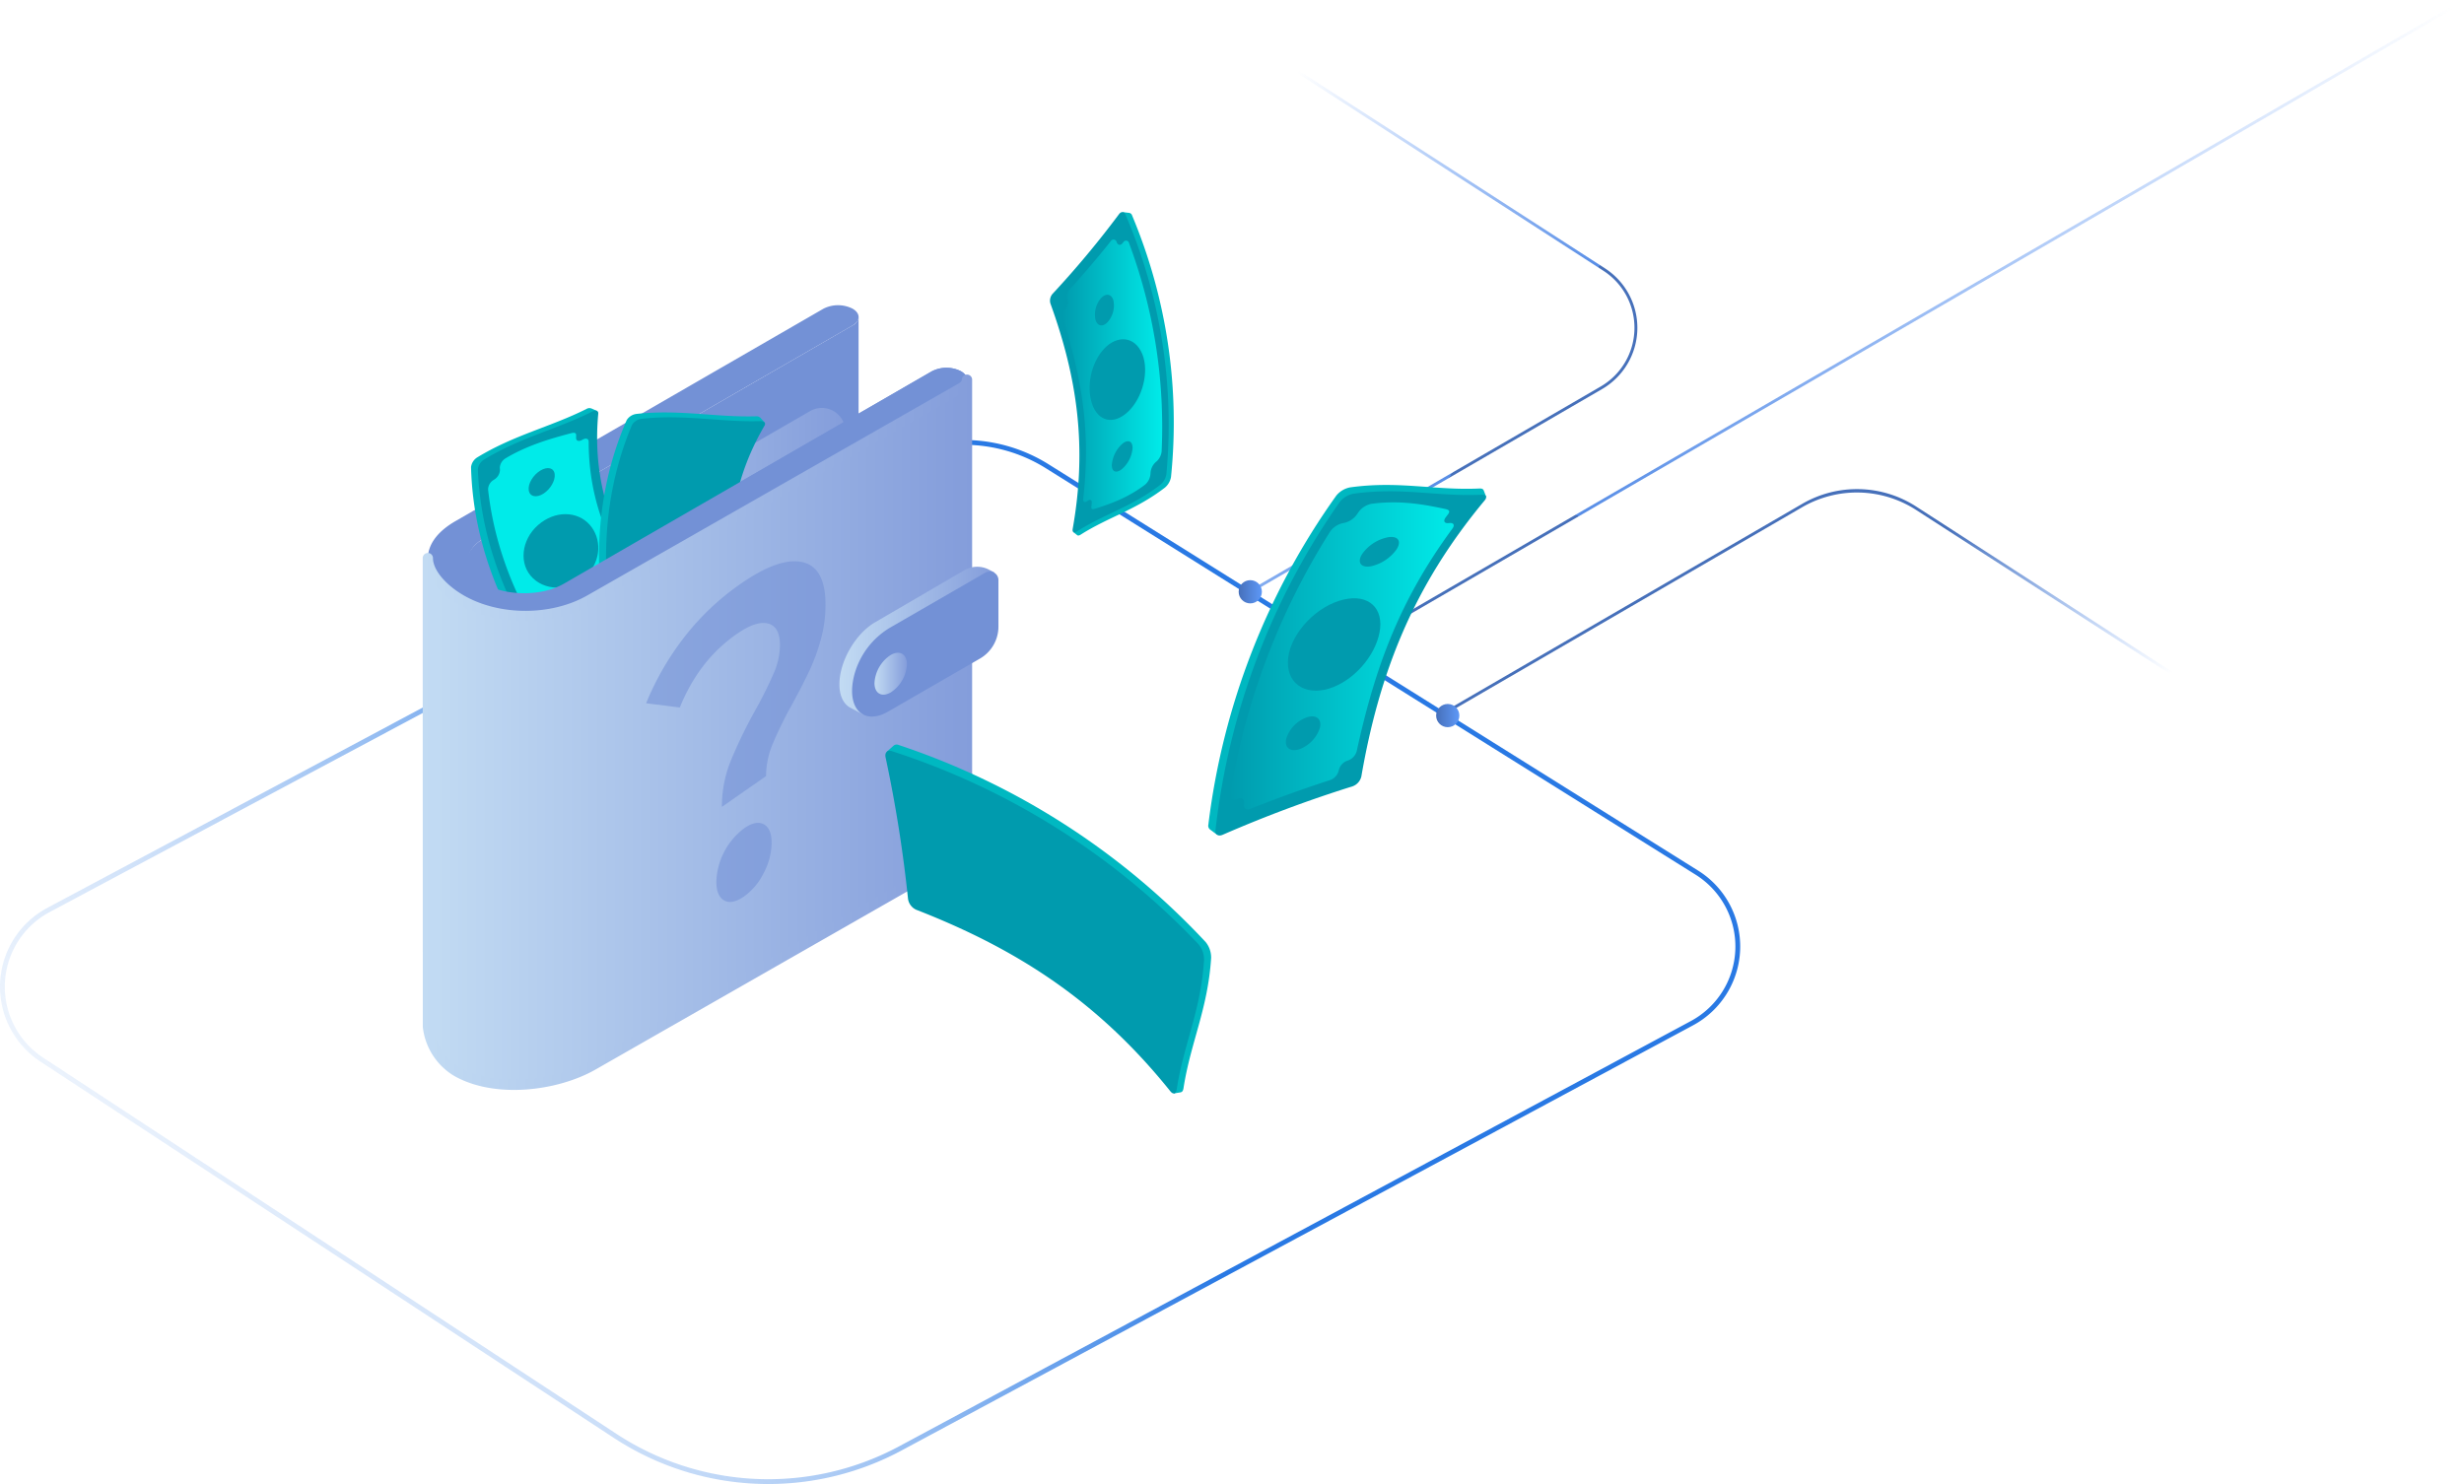 <svg xmlns="http://www.w3.org/2000/svg" xmlns:xlink="http://www.w3.org/1999/xlink" width="848.528" height="511.163" viewBox="0 0 848.528 511.163">
  <defs>
    <linearGradient id="linear-gradient" x1="-0.175" y1="0.704" x2="1.188" y2="0.08" gradientUnits="objectBoundingBox">
      <stop offset="0" stop-color="#fff" stop-opacity="0"/>
      <stop offset="0.506" stop-color="#2979e4"/>
      <stop offset="1" stop-color="#2979e4"/>
    </linearGradient>
    <linearGradient id="linear-gradient-2" x1="0.978" y1="-0.001" x2="0.214" y2="0.799" gradientUnits="objectBoundingBox">
      <stop offset="0" stop-color="#5e98f7" stop-opacity="0"/>
      <stop offset="1" stop-color="#578de6"/>
      <stop offset="1" stop-color="#4670ba"/>
    </linearGradient>
    <linearGradient id="linear-gradient-3" x1="0.028" y1="0.252" x2="0.569" y2="0.779" xlink:href="#linear-gradient-2"/>
    <linearGradient id="linear-gradient-4" x1="0.756" y1="0.721" x2="0.349" y2="0.454" gradientUnits="objectBoundingBox">
      <stop offset="0" stop-color="#5e98f7" stop-opacity="0"/>
      <stop offset="1" stop-color="#4670ba"/>
    </linearGradient>
    <linearGradient id="linear-gradient-5" x1="1" y1="0.5" x2="0" y2="0.5" gradientUnits="objectBoundingBox">
      <stop offset="0" stop-color="#5e98f7"/>
      <stop offset="1" stop-color="#4670ba"/>
    </linearGradient>
    <linearGradient id="linear-gradient-6" x1="-1.874" y1="18.583" x2="-2.874" y2="18.583" xlink:href="#linear-gradient-5"/>
    <linearGradient id="linear-gradient-8" y1="0.5" x2="1" y2="0.5" gradientUnits="objectBoundingBox">
      <stop offset="0" stop-color="#c2dbf3"/>
      <stop offset="1" stop-color="#849ddb"/>
    </linearGradient>
    <linearGradient id="linear-gradient-9" x1="-6.152" y1="-9.336" x2="-5.018" y2="-9.336" gradientUnits="objectBoundingBox">
      <stop offset="0" stop-color="#009bae"/>
      <stop offset="1" stop-color="#00ebe9"/>
    </linearGradient>
    <linearGradient id="linear-gradient-10" x1="1.483" y1="-12.714" x2="2.428" y2="-12.714" xlink:href="#linear-gradient-9"/>
    <linearGradient id="linear-gradient-15" x1="0" y1="0.5" x2="1" y2="0.5" xlink:href="#linear-gradient-9"/>
  </defs>
  <g id="Group_3300" data-name="Group 3300" transform="translate(-254.472 -126.447)">
    <g id="Group_2500" data-name="Group 2500" transform="translate(-2742.323 272.193)">
      <path id="Path_15455" data-name="Path 15455" d="M3261.365,365.417a96.928,96.928,0,0,1-53.238-15.926L3010.709,219.919a30.824,30.824,0,0,1,2.4-52.963L3302.986,12.237a54.9,54.9,0,0,1,54.833,1.887l223.776,140.009a30.825,30.825,0,0,1-1.76,53.285L3307.292,353.847A96.981,96.981,0,0,1,3261.365,365.417ZM3328.759,7.464a53.061,53.061,0,0,0-24.993,6.235L3013.888,168.418a29.167,29.167,0,0,0-2.27,50.115l197.417,129.573a95.3,95.3,0,0,0,97.471,4.282L3579.05,205.958a29.167,29.167,0,0,0,1.665-50.419L3356.939,15.53A53.125,53.125,0,0,0,3328.759,7.464Z" transform="translate(0 0)" fill="url(#linear-gradient)"/>
    </g>
    <g id="Group_2502" data-name="Group 2502" transform="translate(674.421 124.447)">
      <g id="Group_2501" data-name="Group 2501" transform="translate(0 0)">
        <path id="Path_14870" data-name="Path 14870" d="M551.282,785.4,936.151,561.987,551.282,785.4l.251.433L936.4,562.419l-.5-.865L551.031,784.968Z" transform="translate(-507.824 -559.554)" fill="url(#linear-gradient-2)"/>
        <g id="Group_2074" data-name="Group 2074" transform="translate(0 9.018)">
          <path id="Path_14871" data-name="Path 14871" d="M837.243,579.554l-.11.17-.433.669L968.912,665.8a23.39,23.39,0,0,1-.949,39.876L846.908,775.95l.251.432.251.433,121.054-70.271a24.391,24.391,0,0,0,.99-41.582Z" transform="translate(-836.7 -579.554)" fill="url(#linear-gradient-3)"/>
          <path id="Path_14872" data-name="Path 14872" d="M901.4,621.171l-.543.839-144.5-93.348a37.579,37.579,0,0,0-39.258-.935L596.16,597.932l-.251-.433-.251-.432,121.469-70.512a37.58,37.58,0,0,1,39.257.934Z" transform="translate(-516.45 -360.028)" fill="url(#linear-gradient-4)"/>
        </g>
      </g>
      <ellipse id="Ellipse_1616" data-name="Ellipse 1616" cx="4" cy="4" rx="4" ry="4" transform="translate(6.61 201.833)" fill="url(#linear-gradient-5)"/>
      <ellipse id="Ellipse_1617" data-name="Ellipse 1617" cx="4" cy="4" rx="4" ry="4" transform="translate(39.507 222.732)" fill="url(#linear-gradient-6)"/>
      <ellipse id="Ellipse_1618" data-name="Ellipse 1618" cx="4" cy="4" rx="4" ry="4" transform="translate(74.61 244.476)" fill="url(#linear-gradient-5)"/>
    </g>
    <g id="Group_3296" data-name="Group 3296" transform="translate(298.538 -1035.794)">
      <g id="Group_3295" data-name="Group 3295" transform="translate(86.496 1237.478)">
        <g id="Group_3294" data-name="Group 3294" transform="translate(15 -2.186)">
          <path id="Path_17128" data-name="Path 17128" d="M140.165,1391.148l126.772-73.2a3.592,3.592,0,0,0,2.054-2.657h.014v39c.1,1.115-.6,2.248-2.068,3.084L168,1414.494a24.093,24.093,0,0,1-33.043-9.294,1.656,1.656,0,0,0-.1-.177C132.052,1400.3,134.153,1394.625,140.165,1391.148Z" transform="translate(-118.897 -1278.901)" fill="#7391d6"/>
          <path id="Path_17129" data-name="Path 17129" d="M264.465,1395.4a8.11,8.11,0,0,0-12.165-7.026l-112.135,64.747c-6.013,3.467-8.113,9.146-5.306,13.875.037.056.07.111.1.167a24.1,24.1,0,0,0,33.043,9.3l96.461-55.7Z" transform="translate(-118.897 -1319.819)" fill="url(#linear-gradient-8)"/>
          <path id="Path_17130" data-name="Path 17130" d="M420.654,1425.613v.1a.462.462,0,0,0-.007-.1Z" transform="translate(-282.028 -1341.607)" fill="#430017"/>
          <path id="Path_17131" data-name="Path 17131" d="M113.063,1379.686l126.781-73.2a11.113,11.113,0,0,1,10.014,0c2.769,1.6,2.769,4.192,0,5.79l-126.777,73.195c-7.532,4.35-7.532,11.422,0,15.772s19.786,4.349,27.318,0l126.782-73.2a11.054,11.054,0,0,1,10.013,0c2.765,1.6,2.765,4.182,0,5.781l-126.777,73.2c-13.057,7.537-31.764,11.255-47.354,0C100.838,1398.2,100.011,1387.223,113.063,1379.686Z" transform="translate(-101.818 -1273.218)" fill="#7391d6"/>
          <g id="Group_3249" data-name="Group 3249" transform="translate(16.648 67.504)">
            <g id="Group_3243" data-name="Group 3243">
              <path id="Path_17132" data-name="Path 17132" d="M181.478,1388.371q-1.527,2.048-2.988,4.126c-.385-.158-.767-.316-1.148-.483-1.8,24.581,6.208,44.423,21.6,65.9a2.345,2.345,0,0,1-.524,3.067,320.515,320.515,0,0,0-24.141,22.982c.149-.084.3-.167.446-.242.3,1.617.618,3.234.972,4.852-1.041-.037-2.077-.066-3.119-.093h0a1.945,1.945,0,0,1-1.449-.706c-20.659-24.173-32.332-51.728-33.057-80.073a4.626,4.626,0,0,1,2.263-3.411c12.742-7.722,25.037-10.371,37.486-16.607a1.9,1.9,0,0,1,1.585-.2l.009-.018C180.1,1387.766,180.785,1388.073,181.478,1388.371Z" transform="translate(-138.067 -1387.38)" fill="#00b8c1"/>
            </g>
            <g id="Group_3244" data-name="Group 3244" transform="translate(2.355 0.886)">
              <path id="Path_17133" data-name="Path 17133" d="M184.978,1390.475c-2.366,25.854,6.272,46.95,23.126,69.264a2.273,2.273,0,0,1-.455,3.021A313.348,313.348,0,0,0,180.508,1489a2.013,2.013,0,0,1-3.076.037c-20.873-23.9-32.834-51.244-33.907-79.4a4.475,4.475,0,0,1,2.226-3.4c12.644-7.687,24.841-10.3,37.192-16.5C184.17,1389.128,185.08,1389.453,184.978,1390.475Z" transform="translate(-143.523 -1389.432)" fill="#009bae"/>
            </g>
            <g id="Group_3245" data-name="Group 3245" transform="translate(5.862 8.529)">
              <path id="Path_17134" data-name="Path 17134" d="M183.956,1409.63c.116-.066.227-.121.344-.186,1.111-.595,1.989-.271,1.994.734.037,20.817,7.207,36.857,19.684,55.324a2.246,2.246,0,0,1-.493,2.927c-.061.047-.116.093-.172.13a2.195,2.195,0,0,0-.45,2.946.187.187,0,0,0,.042.047,2.235,2.235,0,0,1-.382,2.946q-8.607,7.541-16.974,15.994a1.869,1.869,0,0,1-2.858-.13l-.028-.028a1.866,1.866,0,0,0-2.867-.14c-.079.083-.163.167-.242.251a1.849,1.849,0,0,1-2.857-.14c-15.224-19.618-24.582-41.29-27.036-63.659a3.878,3.878,0,0,1,1.826-3.226c.126-.083.256-.167.382-.251a4.071,4.071,0,0,0,1.881-3.2c-.018-.288-.032-.576-.051-.864a4.091,4.091,0,0,1,1.989-3.188c7.616-4.573,15.873-6.868,22.323-8.586,1.362-.363,2-.27,1.976.723-.009.279-.014.567-.019.846C181.962,1409.9,182.859,1410.224,183.956,1409.63Z" transform="translate(-151.649 -1407.14)" fill="url(#linear-gradient-9)"/>
            </g>
            <g id="Group_3246" data-name="Group 3246" transform="translate(18.081 36.542)">
              <path id="Path_17135" data-name="Path 17135" d="M184.961,1475.791c5.809-5.083,13.512-4.879,17.759-.121,4.22,4.767,4.015,12.295-.971,17.4-4.972,5.084-13.462,5.855-18.517,1.069S179.158,1480.873,184.961,1475.791Z" transform="translate(-179.956 -1472.04)" fill="#009bae"/>
            </g>
            <g id="Group_3247" data-name="Group 3247" transform="translate(36.565 65.607)">
              <path id="Path_17136" data-name="Path 17136" d="M229.449,1547.789c-2.017,1.765-4.758,1.617-6.036-.4s-.553-5.13,1.552-6.859,4.712-1.468,5.911.511S231.47,1546.014,229.449,1547.789Z" transform="translate(-222.779 -1539.377)" fill="#009bae"/>
            </g>
            <g id="Group_3248" data-name="Group 3248" transform="translate(19.834 20.674)">
              <path id="Path_17137" data-name="Path 17137" d="M189.137,1444.069c-2.421,1.552-4.749,1.078-5.079-1.144s1.492-5.278,4-6.793,4.666-.948,4.931,1.227S191.563,1442.508,189.137,1444.069Z" transform="translate(-184.017 -1435.277)" fill="#009bae"/>
            </g>
          </g>
          <g id="Group_3256" data-name="Group 3256" transform="translate(60.715 69.007)">
            <g id="Group_3250" data-name="Group 3250">
              <path id="Path_17138" data-name="Path 17138" d="M297.211,1394.364c-1.5.809-2.982,1.636-4.456,2.473-.279-.307-.558-.613-.832-.92-12.049,21.5-13.192,42.87-8.35,68.846a2.345,2.345,0,0,1-1.77,2.556,322.644,322.644,0,0,0-31.6,10.585c.167-.009.339-.019.506-.019-.413,1.589-.808,3.178-1.171,4.8-.93-.464-1.859-.929-2.784-1.4h0a1.961,1.961,0,0,1-1.022-1.246c-8.476-30.65-7.379-60.556,3.968-86.531a4.642,4.642,0,0,1,3.5-2.147c14.81-1.588,27.073,1.219,40.99.837a1.915,1.915,0,0,1,1.519.483.019.019,0,0,0,.019-.01C296.217,1393.24,296.714,1393.8,297.211,1394.364Z" transform="translate(-240.159 -1390.862)" fill="#00b8c1"/>
            </g>
            <g id="Group_3251" data-name="Group 3251" transform="translate(2.426 1.685)">
              <path id="Path_17139" data-name="Path 17139" d="M300.374,1397.606c-13.094,22.415-14.209,45.194-8.391,72.544a2.266,2.266,0,0,1-1.688,2.537,313.78,313.78,0,0,0-35.7,12.277,2.012,2.012,0,0,1-2.8-1.265c-8.782-30.5-8.039-60.323,2.919-86.3a4.5,4.5,0,0,1,3.453-2.137c14.711-1.6,26.867,1.2,40.677.808C300.211,1396.045,300.894,1396.723,300.374,1397.606Z" transform="translate(-245.781 -1394.767)" fill="#009bae"/>
            </g>
            <g id="Group_3252" data-name="Group 3252" transform="translate(5.511 4.648)">
              <path id="Path_17140" data-name="Path 17140" d="M295.477,1407.352c.13-.008.256-.018.385-.028,1.26-.064,1.915.6,1.5,1.505-8.783,18.875-9.08,36.44-5.6,58.456a2.244,2.244,0,0,1-1.691,2.444,1.48,1.48,0,0,1-.209.046,2.2,2.2,0,0,0-1.655,2.48c0,.02.009.037.014.066a2.223,2.223,0,0,1-1.589,2.5c-7.323,2.118-14.725,4.544-22.151,7.3a1.869,1.869,0,0,1-2.527-1.329.2.2,0,0,1-.019-.047,1.864,1.864,0,0,0-2.537-1.328c-.107.037-.218.074-.325.121a1.852,1.852,0,0,1-2.528-1.339c-5.483-24.228-4.781-47.814,2.468-69.124a3.905,3.905,0,0,1,3.024-2.147l.451-.056a4.072,4.072,0,0,0,3.053-2.1c.107-.279.219-.548.325-.808a4.071,4.071,0,0,1,3.155-2.045c8.829-.92,17.282.5,23.852,1.673,1.389.251,1.928.6,1.481,1.5-.124.251-.25.5-.371.762C293.554,1406.749,294.227,1407.418,295.477,1407.352Z" transform="translate(-252.927 -1401.63)" fill="url(#linear-gradient-10)"/>
            </g>
            <g id="Group_3253" data-name="Group 3253" transform="translate(11.931 29.86)">
              <path id="Path_17141" data-name="Path 17141" d="M277.863,1460.681c7.415-2.147,14.312,1.3,16.142,7.407,1.8,6.105-1.57,12.833-8.248,15.353-6.659,2.5-14.674-.4-17.229-6.878S270.456,1462.819,277.863,1460.681Z" transform="translate(-267.802 -1460.041)" fill="#009bae"/>
            </g>
            <g id="Group_3254" data-name="Group 3254" transform="translate(20.634 60.928)">
              <path id="Path_17142" data-name="Path 17142" d="M293.295,1540.67c-2.574.743-5-.549-5.3-2.918s1.673-4.879,4.312-5.558,4.893.669,5.135,2.974A5.554,5.554,0,0,1,293.295,1540.67Z" transform="translate(-287.963 -1532.019)" fill="#009bae"/>
            </g>
            <g id="Group_3255" data-name="Group 3255" transform="translate(24.03 13.784)">
              <path id="Path_17143" data-name="Path 17143" d="M300.072,1430.488c-2.848.39-4.754-1.022-4.117-3.178s3.592-4.154,6.5-4.47,4.623,1.125,3.945,3.206S302.939,1430.107,300.072,1430.488Z" transform="translate(-295.832 -1422.796)" fill="#009bae"/>
            </g>
          </g>
          <path id="Path_17144" data-name="Path 17144" d="M135.567,1429.62c7.532,4.349,19.786,4.349,27.318,0l126.782-73.2a11.054,11.054,0,0,1,10.013,0c2.766,1.6,2.766,4.182,0,5.781L172.9,1435.4c-13.057,7.537-31.764,11.255-47.354,0Z" transform="translate(-114.304 -1301.601)" fill="#7391d6"/>
          <g id="Group_3257" data-name="Group 3257" transform="translate(0 55.958)">
            <path id="Path_17145" data-name="Path 17145" d="M115.037,1440.527c13.034,7.545,31.519,7.471,44.544-.075L287.207,1367.6a3.526,3.526,0,0,0,2.058-2.881v146.066a28.268,28.268,0,0,1-14.237,24.544L160.64,1600.709c-13.038,7.527-34.251,9.721-47.286,2.193a20.832,20.832,0,0,1-9.744-15.372l-.023-161.353C103.588,1431.132,108.532,1436.763,115.037,1440.527Z" transform="translate(-101.822 -1362.955)" fill="url(#linear-gradient-8)"/>
            <path id="Path_17146" data-name="Path 17146" d="M130.95,1607.036c-7.476,0-14.833-1.478-20.8-4.935a22.543,22.543,0,0,1-10.617-16.738L99.5,1423.853h0a1.766,1.766,0,0,1,3.532,0c0,4.006,4.242,9.163,10.567,12.825h0c12.36,7.156,30.352,7.128,42.778-.074L284,1363.743c.864-.5,1.176-1.022,1.176-1.347a1.763,1.763,0,1,1,3.527,0v146.066a30.1,30.1,0,0,1-15.13,26.077l-114.388,65.379C151.683,1604.248,141.2,1607.036,130.95,1607.036Zm-27.922-174.661.024,152.83a19.112,19.112,0,0,0,8.861,13.838c12.885,7.444,33.661,4.666,45.519-2.193l114.393-65.38a26.559,26.559,0,0,0,13.355-23.01V1367.145l-127.051,72.517c-13.657,7.908-32.7,7.945-46.3.074h0A31.319,31.319,0,0,1,103.028,1432.375Z" transform="translate(-99.496 -1360.63)" fill="url(#linear-gradient-8)"/>
          </g>
          <g id="Group_3261" data-name="Group 3261" transform="translate(143.505 122.167)">
            <g id="Group_3258" data-name="Group 3258">
              <path id="Path_17147" data-name="Path 17147" d="M444.323,1533.109l30.645-17.881a8.8,8.8,0,0,1,8.577-.177l1.794.947-45.073,48.977-4.684-2.472c-2.231-1.3-3.615-4.061-3.615-8C431.967,1546.621,437.492,1537.041,444.323,1533.109Z" transform="translate(-431.967 -1514.023)" fill="url(#linear-gradient-8)"/>
            </g>
            <g id="Group_3260" data-name="Group 3260" transform="translate(4.364 1.607)">
              <g id="Group_3259" data-name="Group 3259">
                <path id="Path_17148" data-name="Path 17148" d="M455.617,1536.842,488,1518.152a2.983,2.983,0,0,1,4.479,2.583v16a12.734,12.734,0,0,1-6.366,11.03l-31.681,18.29c-3.416,1.97-6.5,2.156-8.736.864-3.109-1.8-4.573-6.449-2.951-13.159A27.073,27.073,0,0,1,455.617,1536.842Z" transform="translate(-442.077 -1517.745)" fill="#7391d6"/>
              </g>
            </g>
          </g>
          <g id="Group_3263" data-name="Group 3263" transform="translate(152.868 149.374)">
            <g id="Group_3262" data-name="Group 3262">
              <path id="Path_17149" data-name="Path 17149" d="M460.421,1577.977c3.735-2.156,6.765-.4,6.765,3.912a14.931,14.931,0,0,1-6.765,11.71c-3.732,2.165-6.762.418-6.762-3.9A14.98,14.98,0,0,1,460.421,1577.977Z" transform="translate(-453.659 -1577.055)" fill="#7391d6"/>
            </g>
          </g>
          <g id="Group_3265" data-name="Group 3265" transform="translate(155.591 151.794)">
            <g id="Group_3264" data-name="Group 3264">
              <path id="Path_17150" data-name="Path 17150" d="M465.553,1583.423c3.085-1.775,5.585-.335,5.585,3.234a12.326,12.326,0,0,1-5.585,9.666c-3.086,1.784-5.586.344-5.586-3.225A12.353,12.353,0,0,1,465.553,1583.423Z" transform="translate(-459.967 -1582.663)" fill="url(#linear-gradient-8)"/>
            </g>
          </g>
          <g id="Group_3279" data-name="Group 3279" transform="translate(270.538 93.991)">
            <g id="Group_3273" data-name="Group 3273">
              <path id="Path_17157" data-name="Path 17157" d="M967.056,1506.236c-2.011,1.083-4.014,2.2-6.01,3.315-.164-.393-.33-.8-.494-1.195-23.05,28.359-34.1,56.343-40.717,90.263a4.95,4.95,0,0,1-3.118,3.377c-12.735,3.992-25.917,8.752-39.444,14.408.18-.016.376-.031.558-.031q-1.769,3.111-3.48,6.3c-.809-.6-1.6-1.193-2.406-1.792h0a1.664,1.664,0,0,1-.542-1.617,246.426,246.426,0,0,1,44.047-113.344,8.059,8.059,0,0,1,4.809-2.859c16.945-2.341,29.074,1.115,44.479.393.817-.047,1.321.188,1.446.6a.027.027,0,0,0,.023-.016C966.482,1504.774,966.765,1505.5,967.056,1506.236Z" transform="translate(-871.383 -1502.236)" fill="#00b8c1"/>
            </g>
            <g id="Group_3274" data-name="Group 3274" transform="translate(2.462 2.174)">
              <path id="Path_17158" data-name="Path 17158" d="M969.786,1510.434c-24.612,29.569-36.278,59.405-42.459,95.1a4.754,4.754,0,0,1-3.017,3.363,443.1,443.1,0,0,0-44.715,16.686c-1.531.675-2.671-.047-2.49-1.6a244.36,244.36,0,0,1,42.8-113.029,7.827,7.827,0,0,1,4.76-2.844c16.835-2.355,28.855,1.1,44.15.346C970.337,1508.391,970.769,1509.271,969.786,1510.434Z" transform="translate(-877.086 -1507.273)" fill="#009bae"/>
            </g>
            <g id="Group_3275" data-name="Group 3275" transform="translate(7.518 6.006)">
              <path id="Path_17159" data-name="Path 17159" d="M963.961,1523.288a4.123,4.123,0,0,1,.433-.031c1.414-.111,1.823.753.951,1.932-18.274,24.855-26.662,47.873-32.948,76.625a4.725,4.725,0,0,1-2.976,3.221c-.079.03-.166.047-.252.079a4.584,4.584,0,0,0-2.946,3.267.4.4,0,0,1-.014.079,4.66,4.66,0,0,1-2.883,3.3q-13.492,4.361-27.6,9.946c-1.4.566-2.388-.188-2.159-1.7v-.063c.211-1.491-.732-2.262-2.161-1.7-.142.063-.283.11-.416.156-1.406.583-2.4-.172-2.153-1.7a241.974,241.974,0,0,1,34.417-90.514,7.192,7.192,0,0,1,4.3-2.875l.518-.095a7.375,7.375,0,0,0,4.306-2.8c.243-.346.486-.708.73-1.052a7.265,7.265,0,0,1,4.382-2.735c10.088-1.35,18.69.362,25.343,1.776,1.406.3,1.839.755.943,1.933-.259.33-.51.659-.761,1.005C962.132,1522.535,962.563,1523.4,963.961,1523.288Z" transform="translate(-888.801 -1516.15)" fill="url(#linear-gradient-15)"/>
            </g>
            <g id="Group_3276" data-name="Group 3276" transform="translate(27.403 39.031)">
              <path id="Path_17160" data-name="Path 17160" d="M952.376,1593.579c9.1-2.937,15.068,1.462,14.274,9.412-.834,7.965-7.6,16.843-16.073,20.236-8.437,3.395-15.884-.267-15.7-8.7C935.032,1606.1,943.287,1596.518,952.376,1593.579Z" transform="translate(-934.871 -1592.664)" fill="#009bae"/>
            </g>
            <g id="Group_3277" data-name="Group 3277" transform="translate(26.708 79.706)">
              <path id="Path_17161" data-name="Path 17161" d="M937.88,1698.234c-3.158,1.021-5.217-.628-4.463-3.723a11.519,11.519,0,0,1,7.268-7.354c3.2-.941,5.05.787,4.265,3.788A11.712,11.712,0,0,1,937.88,1698.234Z" transform="translate(-933.26 -1686.899)" fill="#009bae"/>
            </g>
            <g id="Group_3278" data-name="Group 3278" transform="translate(52.165 17.909)">
              <path id="Path_17162" data-name="Path 17162" d="M996,1553.841c-3.291.55-4.738-1.256-3.049-4.085a14.313,14.313,0,0,1,9.159-5.954c3.34-.471,4.556,1.382,2.852,4.117A14.749,14.749,0,0,1,996,1553.841Z" transform="translate(-992.237 -1543.728)" fill="#009bae"/>
            </g>
          </g>
          <g id="Group_3286" data-name="Group 3286" transform="translate(159.337 183.417)">
            <g id="Group_3280" data-name="Group 3280" transform="translate(0.544)">
              <path id="Path_17163" data-name="Path 17163" d="M713.829,1829.588q-1.024-3.387-2.12-6.761c.439-.093.874-.17,1.313-.25-23.972-29.157-50.031-46.106-83-59.759a5.105,5.105,0,0,1-2.784-3.846c-1.417-13.719-3.525-28.029-6.478-42.89-.027.2-.053.382-.079.578q-2.8-2.442-5.665-4.832c.769-.681,1.536-1.378,2.3-2.061h0a1.687,1.687,0,0,1,1.753-.21,254.567,254.567,0,0,1,105.681,67.858,8.424,8.424,0,0,1,1.9,5.462c-1.109,17.617-7.1,29.2-9.524,44.938-.13.84-.479,1.286-.9,1.339v.025C715.424,1829.312,714.63,1829.444,713.829,1829.588Z" transform="translate(-615.014 -1709.416)" fill="#00b8c1"/>
            </g>
            <g id="Group_3281" data-name="Group 3281" transform="translate(0 2.121)">
              <path id="Path_17164" data-name="Path 17164" d="M711.867,1831.593c-24.878-31-52.677-48.928-87.546-62.516a4.889,4.889,0,0,1-2.77-3.741,459.435,459.435,0,0,0-7.719-48.692c-.368-1.693.6-2.692,2.14-2.179a252.288,252.288,0,0,1,105.608,66.521,8.185,8.185,0,0,1,1.911,5.408c-1.077,17.525-7.036,28.987-9.42,44.622C713.823,1832.565,712.844,1832.827,711.867,1831.593Z" transform="translate(-613.754 -1714.33)" fill="#009bae"/>
            </g>
            <g id="Group_3282" data-name="Group 3282" transform="translate(7.125 9.74)">
              <path id="Path_17165" data-name="Path 17165" d="M715.911,1827.381c-.02.158-.033.3-.052.446-.177,1.445-1.136,1.694-2.167.565-21.4-23.6-42.967-36.823-70.779-49.085a4.889,4.889,0,0,1-2.658-3.677c-.007-.091-.007-.183-.014-.263a4.774,4.774,0,0,0-2.7-3.663.177.177,0,0,1-.084-.026,4.847,4.847,0,0,1-2.751-3.6c-1.1-9.7-2.541-19.705-4.392-29.985-.282-1.522.683-2.362,2.16-1.837a.078.078,0,0,0,.053.013c1.483.525,2.455-.276,2.166-1.838-.027-.145-.052-.3-.079-.446-.294-1.55.676-2.39,2.167-1.837a249.776,249.776,0,0,1,84.557,53.431,7.446,7.446,0,0,1,2.022,4.936c-.006.183-.013.368-.02.551a7.735,7.735,0,0,0,1.949,4.937c.309.315.624.629.933.945a7.549,7.549,0,0,1,1.858,5c-.7,10.49-4.2,18.853-7.011,25.286-.591,1.366-1.142,1.706-2.14.551-.289-.314-.572-.642-.86-.972C717.047,1825.689,716.082,1825.951,715.911,1827.381Z" transform="translate(-630.26 -1731.982)" fill="url(#linear-gradient-15)"/>
            </g>
            <g id="Group_3283" data-name="Group 3283" transform="translate(43.435 39.069)">
              <path id="Path_17166" data-name="Path 17166" d="M744.348,1822.259c1.1,9.82-4.569,14.966-12.459,12.525-7.9-2.481-15.477-11.159-17.184-20.428-1.7-9.229,3.532-16.016,12.031-14.1C735.236,1802.135,743.251,1812.466,744.348,1822.259Z" transform="translate(-714.385 -1799.932)" fill="#009bae"/>
            </g>
            <g id="Group_3284" data-name="Group 3284" transform="translate(24.432 32.928)">
              <path id="Path_17167" data-name="Path 17167" d="M670.4,1789.939c-.38-3.4,1.714-5.146,4.693-3.755a11.922,11.922,0,0,1,5.94,8.862c.3,3.439-1.831,4.962-4.713,3.545A12.091,12.091,0,0,1,670.4,1789.939Z" transform="translate(-670.358 -1785.704)" fill="#009bae"/>
            </g>
            <g id="Group_3285" data-name="Group 3285" transform="translate(83.2 71.55)">
              <path id="Path_17168" data-name="Path 17168" d="M806.516,1878.631c.112-3.44,2.25-4.53,4.766-2.245a14.8,14.8,0,0,1,4.149,10.5c-.218,3.465-2.338,4.319-4.754,2.035A15.215,15.215,0,0,1,806.516,1878.631Z" transform="translate(-806.511 -1875.183)" fill="#009bae"/>
            </g>
          </g>
          <g id="Group_3293" data-name="Group 3293" transform="translate(216.025)">
            <g id="Group_3287" data-name="Group 3287" transform="translate(4.286 0.015)">
              <path id="Path_17169" data-name="Path 17169" d="M758.715,1394.677c.906-1.457,1.8-2.915,2.682-4.4.253.207.506.4.759.594,4.477-26.99,1.279-49.312-7-73.82a3.686,3.686,0,0,1,.773-3.361c6.8-7.317,13.614-15.3,20.313-24.017-.111.074-.23.165-.349.239,0-1.8-.031-3.6-.075-5.4.751.088,1.488.178,2.231.266h0a1.239,1.239,0,0,1,.952.864,184.468,184.468,0,0,1,13.406,90.089,6.111,6.111,0,0,1-2.068,3.645c-10.149,7.805-19.332,10.067-29.081,16.252-.519.328-.929.358-1.166.134v.015C759.628,1395.406,759.174,1395.035,758.715,1394.677Z" transform="translate(-755.019 -1284.513)" fill="#00b8c1"/>
            </g>
            <g id="Group_3288" data-name="Group 3288">
              <path id="Path_17170" data-name="Path 17170" d="M752.906,1393.586c5.035-28.375,1.555-52.109-7.674-77.626a3.588,3.588,0,0,1,.722-3.3,330.167,330.167,0,0,0,22.894-27.453c.751-1.011,1.754-.966,2.223.118a183.117,183.117,0,0,1,14.1,89.405,5.943,5.943,0,0,1-2.037,3.629c-10.082,7.778-19.184,9.994-28.857,16.165C753.316,1395.118,752.7,1394.716,752.906,1393.586Z" transform="translate(-745.089 -1284.478)" fill="#009bae"/>
            </g>
            <g id="Group_3289" data-name="Group 3289" transform="translate(4.315 9.461)">
              <path id="Path_17171" data-name="Path 17171" d="M763.817,1396.334a2.933,2.933,0,0,1-.268.193c-.877.6-1.465.178-1.346-.921,2.67-22.947-.416-41.031-7-62.073a3.555,3.555,0,0,1,.744-3.2l.134-.133a3.468,3.468,0,0,0,.707-3.228c-.007-.014-.015-.044-.022-.06a3.465,3.465,0,0,1,.655-3.211q7.159-7.854,14.261-16.716a1.087,1.087,0,0,1,2.037.3.31.31,0,0,1,.014.044c.425,1.055,1.325,1.2,2.045.3.067-.089.134-.163.208-.253a1.077,1.077,0,0,1,2.03.3,181.191,181.191,0,0,1,11.2,71.663,5.378,5.378,0,0,1-1.731,3.466c-.105.088-.2.163-.306.253a5.554,5.554,0,0,0-1.762,3.42c-.029.328-.052.64-.081.966a5.415,5.415,0,0,1-1.838,3.391c-6.067,4.625-12.291,6.706-17.153,8.254-1.026.327-1.473.178-1.324-.908.044-.312.081-.624.126-.937C765.289,1396.156,764.679,1395.74,763.817,1396.334Z" transform="translate(-755.088 -1306.397)" fill="url(#linear-gradient-15)"/>
            </g>
            <g id="Group_3290" data-name="Group 3290" transform="translate(13.634 43.817)">
              <path id="Path_17172" data-name="Path 17172" d="M790.712,1410.121c-4.833,5.295-10.343,4.64-12.781-.833-2.417-5.487-1.295-13.771,2.944-19.124s10.433-5.726,13.443-.165C797.346,1395.533,795.531,1404.842,790.712,1410.121Z" transform="translate(-776.676 -1385.993)" fill="#009bae"/>
            </g>
            <g id="Group_3291" data-name="Group 3291" transform="translate(15.45 28.477)">
              <path id="Path_17173" data-name="Path 17173" d="M782.977,1351.644c1.679-1.829,3.629-1.532,4.29.774a8.616,8.616,0,0,1-2,7.465c-1.74,1.815-3.585,1.369-4.187-.877A8.764,8.764,0,0,1,782.977,1351.644Z" transform="translate(-780.883 -1350.454)" fill="#009bae"/>
            </g>
            <g id="Group_3292" data-name="Group 3292" transform="translate(21.287 78.928)">
              <path id="Path_17174" data-name="Path 17174" d="M798.047,1468.192c1.94-1.576,3.547-.921,3.5,1.547a10.7,10.7,0,0,1-3.755,7.271c-1.992,1.532-3.472.789-3.382-1.62A11.1,11.1,0,0,1,798.047,1468.192Z" transform="translate(-794.407 -1467.337)" fill="#009bae"/>
            </g>
          </g>
        </g>
      </g>
    </g>
    <g id="Group_3297" data-name="Group 3297" transform="translate(226.141 -1233.941)" opacity="0.58">
      <path id="Path_17175" data-name="Path 17175" d="M279.865,1622.727a162.413,162.413,0,0,1,8.56-17.692,140.911,140.911,0,0,0,6.405-12.862,24.809,24.809,0,0,0,2.1-9.556q0-6.356-4.071-7.455t-10.9,3.656q-12.93,9.009-19.515,25.248l-11.613-1.443a97.289,97.289,0,0,1,13.289-22.954,87.73,87.73,0,0,1,19.156-18.113q13.407-9.34,21.37-7.549t7.962,14.656a44.673,44.673,0,0,1-1.616,12.022,67.547,67.547,0,0,1-3.891,10.656q-2.276,4.841-5.986,11.661a137.451,137.451,0,0,0-6.765,13.793,28.945,28.945,0,0,0-2.215,10.926l-15.2,10.593A41.978,41.978,0,0,1,279.865,1622.727Zm-2.155,47.808q-2.694-1.528-2.694-6.522a24.032,24.032,0,0,1,9.578-18.325q4.069-2.835,6.764-1.384t2.694,6.447a22.544,22.544,0,0,1-2.694,10.275,21.567,21.567,0,0,1-6.764,8.117Q280.4,1672.065,277.71,1670.535Z" transform="translate(0 0)" fill="#7391d6"/>
    </g>
  </g>
</svg>
